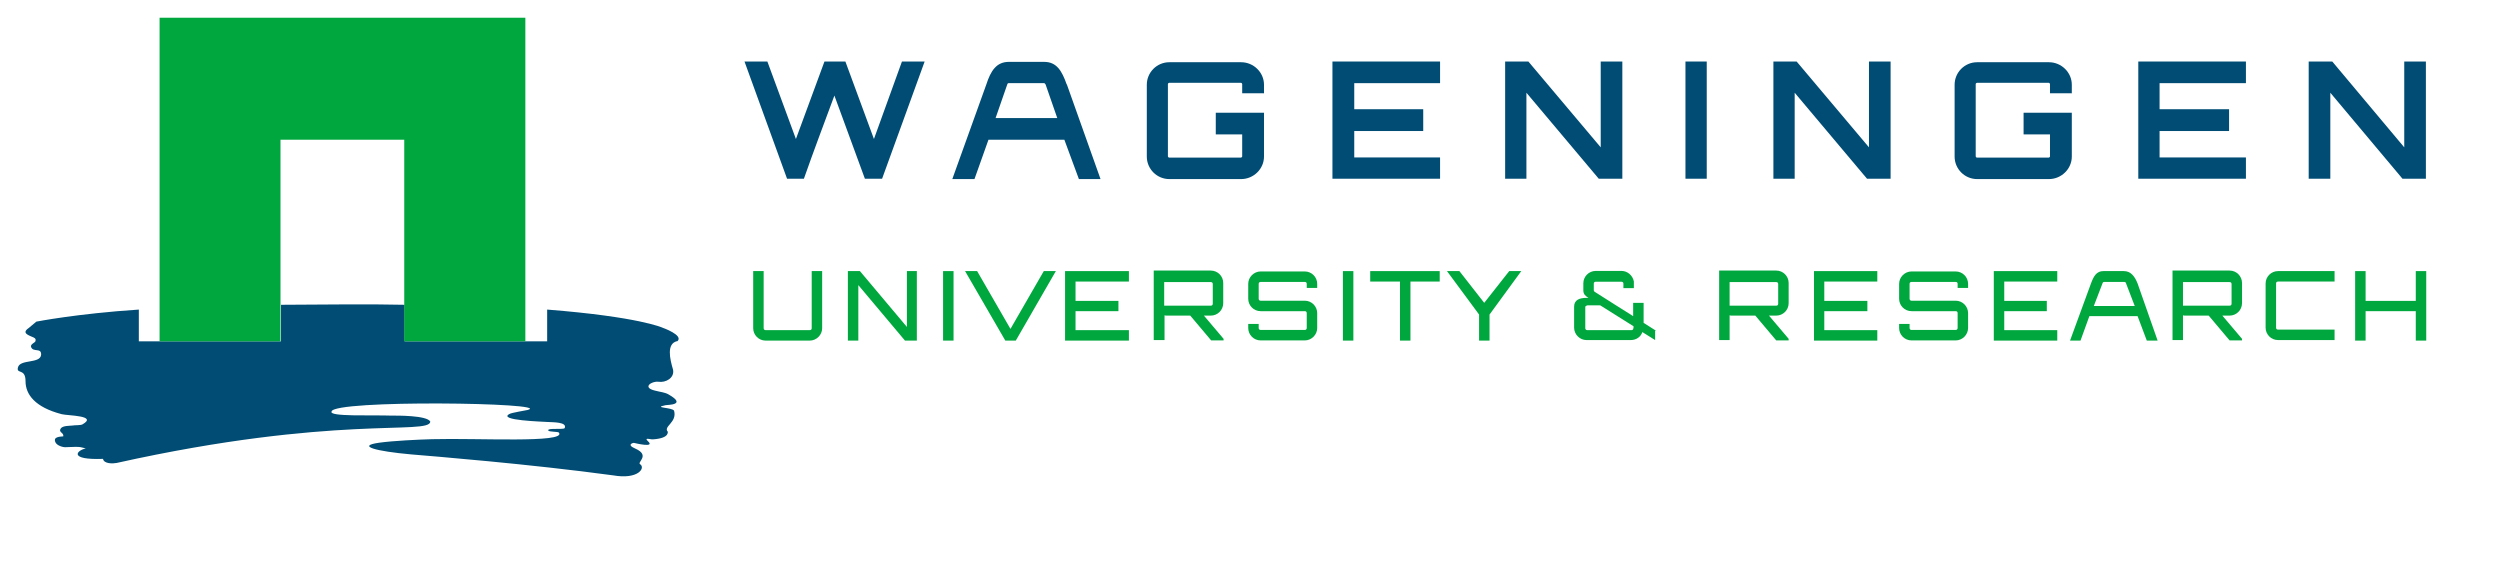 <?xml version="1.0" encoding="UTF-8"?>
<svg id="Layer_1" data-name="Layer 1" xmlns="http://www.w3.org/2000/svg" viewBox="0 0 141 33">
  <path d="M52.15,3.47l-2.4,6.61h-.97l-1.72-4.69c-.57,1.54-1.18,3.15-1.72,4.69h-.95l-2.4-6.61h1.29l1.61,4.37,1.61-4.37h1.18l1.61,4.37,1.58-4.37h1.29Z" fill="#004c74"/>
  <path d="M71.28,5.26h-1.22v-.52s-.02-.07-.07-.07h-4.05s-.07.02-.07.07v4.08s.02.07.07.07h4.05s.07-.02.07-.07v-1.24h-1.49v-1.22h2.72v2.47c0,.7-.59,1.27-1.29,1.27h-4.05c-.7,0-1.27-.57-1.27-1.27v-4.05c0-.7.57-1.27,1.27-1.27h4.05c.7,0,1.29.57,1.29,1.27v.5Z" fill="#004c74"/>
  <polygon points="81.22 4.69 76.38 4.69 76.38 6.16 80.27 6.16 80.27 7.39 76.38 7.39 76.38 8.88 81.22 8.88 81.22 10.08 75.15 10.08 75.15 3.47 81.22 3.47 81.22 4.69" fill="#004c74"/>
  <polygon points="90.28 3.47 91.5 3.47 91.5 10.08 90.17 10.08 86.09 5.23 86.09 10.08 84.89 10.08 84.89 3.47 86.2 3.47 90.28 8.31 90.28 3.47" fill="#004c74"/>
  <rect x="95.06" y="3.47" width="1.2" height="6.61" fill="#004c74"/>
  <polygon points="105.41 3.47 106.63 3.47 106.63 10.08 105.3 10.08 101.22 5.23 101.22 10.08 100.02 10.08 100.02 3.47 101.33 3.47 105.41 8.31 105.41 3.47" fill="#004c74"/>
  <path d="M116.84,5.26h-1.22v-.52s-.02-.07-.07-.07h-4.05s-.07.02-.07.07v4.08s.02.07.07.07h4.05s.07-.02.07-.07v-1.24h-1.49v-1.22h2.72v2.47c0,.7-.59,1.27-1.29,1.27h-4.05c-.7,0-1.27-.57-1.27-1.27v-4.05c0-.7.57-1.27,1.27-1.27h4.05c.7,0,1.29.57,1.29,1.27v.5Z" fill="#004c74"/>
  <polygon points="126.67 4.69 121.8 4.69 121.8 6.16 125.72 6.16 125.72 7.39 121.8 7.39 121.8 8.88 126.67 8.88 126.67 10.08 120.6 10.08 120.6 3.47 126.67 3.47 126.67 4.69" fill="#004c74"/>
  <polygon points="135.6 3.47 136.82 3.47 136.82 10.08 135.5 10.08 131.43 5.23 131.43 10.08 130.21 10.08 130.21 3.47 131.54 3.47 135.6 8.31 135.6 3.47" fill="#004c74"/>
  <path d="M60.16,4.76c-.27-.77-.57-1.27-1.27-1.27h-1.99c-.7,0-1.02.5-1.27,1.27l-1.92,5.34h1.25l.79-2.22h4.28l.82,2.22h1.22l-1.9-5.34ZM56.15,6.66l.66-1.9s.02-.07.07-.07h2.02s.04.02.07.07l.66,1.9h-3.47Z" fill="#004c74"/>
  <path d="M45.78,15.29h.59v3.22c0,.38-.32.7-.7.7h-2.49c-.39,0-.7-.32-.7-.7v-3.22h.59v3.22c0,.07.05.11.11.11h2.49c.07,0,.11-.04.11-.11v-3.22Z" fill="#00a73e"/>
  <polygon points="51.15 15.29 51.71 15.29 51.71 19.21 51.04 19.21 48.41 16.08 48.41 19.21 47.82 19.21 47.82 15.29 48.5 15.29 51.15 18.44 51.15 15.29" fill="#00a73e"/>
  <rect x="53.19" y="15.29" width=".59" height="3.92" fill="#00a73e"/>
  <polygon points="58.87 15.29 59.55 15.29 57.29 19.21 56.7 19.21 54.43 15.29 55.11 15.29 56.99 18.55 58.87 15.29" fill="#00a73e"/>
  <polygon points="63.67 15.88 60.66 15.88 60.66 16.97 63.08 16.97 63.08 17.55 60.66 17.55 60.66 18.62 63.67 18.62 63.67 19.21 60.07 19.21 60.07 15.29 63.67 15.29 63.67 15.88" fill="#00a73e"/>
  <path d="M68.99,17.1c0,.39-.32.7-.7.7h-.39l1.11,1.31v.09h-.7l-1.18-1.4h-1.34s-.09,0-.11-.02v1.4h-.61v-3.92h3.22c.39,0,.7.32.7.7v1.13ZM65.66,15.9v1.34h2.63c.07,0,.11-.04.11-.11v-1.11c0-.07-.04-.11-.11-.11h-2.63Z" fill="#00a73e"/>
  <path d="M100.88,17.1c0,.39-.32.7-.7.7h-.41l1.11,1.31v.09h-.7l-1.18-1.4h-1.34s-.09,0-.11-.02v1.4h-.59v-3.92h3.22c.39,0,.7.32.7.7v1.13ZM97.55,15.9v1.34h2.63c.07,0,.11-.04.11-.11v-1.11c0-.07-.04-.11-.11-.11h-2.63Z" fill="#00a73e"/>
  <path d="M126.45,17.1c0,.39-.32.7-.7.7h-.41l1.11,1.31v.09h-.7l-1.18-1.4h-1.34s-.09,0-.11-.02v1.4h-.59v-3.92h3.22c.39,0,.7.32.7.7v1.13ZM123.12,15.9v1.34h2.63c.07,0,.11-.04.11-.11v-1.11c0-.07-.04-.11-.11-.11h-2.63Z" fill="#00a73e"/>
  <path d="M74.29,16.24h-.59v-.23c0-.07-.04-.11-.11-.11h-2.49c-.07,0-.11.05-.11.11v.84c0,.07.05.11.11.11h2.49c.39,0,.7.32.7.7v.84c0,.38-.32.7-.7.7h-2.49c-.39,0-.7-.32-.7-.7v-.23h.59v.23c0,.07.05.11.11.11h2.49c.07,0,.11-.05.11-.11v-.84c0-.07-.04-.11-.11-.11h-2.49c-.39,0-.7-.32-.7-.7v-.84c0-.38.32-.7.7-.7h2.49c.39,0,.7.32.7.7v.23Z" fill="#00a73e"/>
  <rect x="75.74" y="15.29" width=".59" height="3.92" fill="#00a73e"/>
  <polygon points="81.2 15.29 81.2 15.88 79.55 15.88 79.55 19.21 78.96 19.21 78.96 15.88 77.28 15.88 77.28 15.29 81.2 15.29" fill="#00a73e"/>
  <polygon points="85.8 15.29 84.01 17.74 84.01 19.21 83.42 19.21 83.42 17.74 81.61 15.29 82.31 15.29 83.71 17.08 85.12 15.29 85.8 15.29" fill="#00a73e"/>
  <polygon points="105.88 15.88 102.89 15.88 102.89 16.97 105.32 16.97 105.32 17.55 102.89 17.55 102.89 18.62 105.88 18.62 105.88 19.21 102.31 19.21 102.31 15.29 105.88 15.29 105.88 15.88" fill="#00a73e"/>
  <path d="M111,16.24h-.59v-.23c0-.07-.04-.11-.11-.11h-2.49c-.07,0-.11.05-.11.11v.84c0,.07.05.11.11.11h2.49c.39,0,.7.32.7.7v.84c0,.38-.32.7-.7.7h-2.49c-.39,0-.7-.32-.7-.7v-.23h.59v.23c0,.07.05.11.11.11h2.49c.07,0,.11-.05.11-.11v-.84c0-.07-.04-.11-.11-.11h-2.49c-.39,0-.7-.32-.7-.7v-.84c0-.38.32-.7.7-.7h2.49c.39,0,.7.32.7.7v.23Z" fill="#00a73e"/>
  <polygon points="116.03 15.88 113.04 15.88 113.04 16.97 115.44 16.97 115.44 17.55 113.04 17.55 113.04 18.62 116.03 18.62 116.03 19.21 112.45 19.21 112.45 15.29 116.03 15.29 116.03 15.88" fill="#00a73e"/>
  <path d="M119.79,15.29c.38,0,.61.29.77.7l1.13,3.22h-.61l-.52-1.38h-2.72l-.5,1.38h-.59l1.18-3.22c.16-.43.32-.7.7-.7h1.15ZM120.4,17.26l-.48-1.25c-.02-.07-.04-.11-.11-.11h-1.13c-.07,0-.09.05-.11.11l-.48,1.25h2.31Z" fill="#00a73e"/>
  <path d="M128.48,15.88c-.07,0-.11.04-.11.11v2.49c0,.07.04.11.11.11h3.19v.59h-3.19c-.39,0-.7-.32-.7-.7v-2.49c0-.39.32-.7.7-.7h3.19v.59h-3.19Z" fill="#00a73e"/>
  <polygon points="136.84 15.29 136.84 19.21 136.25 19.21 136.25 17.55 133.42 17.55 133.42 19.21 132.83 19.21 132.83 15.29 133.42 15.29 133.42 16.97 136.25 16.97 136.25 15.29 136.84 15.29" fill="#00a73e"/>
  <path d="M93.38,18.64l-.68-.43v-1.13h-.59v.75s-2.13-1.34-2.15-1.36c-.05-.02-.07-.07-.07-.11v-.36c0-.07.04-.11.11-.11h1.45c.07,0,.11.04.11.11v.25h.59v-.38c-.07-.34-.36-.59-.7-.59h-1.45c-.39,0-.7.32-.7.7v.43c.02.2.11.27.29.39h-.11c-.39,0-.7.11-.7.5v1.18c0,.38.32.7.7.7h2.49c.32,0,.57-.18.66-.45l.72.45v-.52h.02ZM92.12,18.51c0,.07-.04.11-.11.11h-2.49c-.07,0-.11-.05-.11-.11v-1.22s.07-.07.14-.07h.7l1.88,1.18v.11Z" fill="#00a73e"/>
  <path d="M38.2,19.25c.39-.34-.84-.77-.84-.77,0,0-1.31-.61-6.5-1.02v1.79h-8.04v-2.06c-1.61-.04-4.78-.02-6.97,0v2.06H7.83v-1.79c-3.49.23-5.78.68-5.78.68,0,0-.39.32-.43.36-.43.29,0,.41.29.54.11.07.11.09.09.2-.02.09-.29.16-.25.32.11.34.59.02.57.45-.05.52-1.2.23-1.31.72-.09.39.43.02.43.77s.54,1.47,2.04,1.86c.36.09,2.04.07,1.18.57-.11.07-.45.04-.57.07-.16.02-.54,0-.66.16-.16.23.18.23.14.45-.2.02-.61.02-.43.36.09.16.41.27.59.25.95-.05.82.02,1.11.07-.52.11-1,.66.97.59.05.29.57.27.77.23,12.32-2.74,17.64-1.56,17.69-2.33-.18-.36-1.9-.34-2.2-.34-1.13-.04-3.53.07-3.37-.23.07-.68,12.55-.5,11.07-.09-.07.02-.95.16-1.04.23-.68.36,1.9.43,2.17.45.32.02,1.09,0,.95.34-.04.11-.97-.02-.93.13.02.11.57.05.61.14.39.59-4.6.29-7.16.36-.75.02-2.22.09-2.99.2-1.29.18-.2.48,1.83.66,1.09.09,6.66.54,11.37,1.18,1.43.25,1.84-.43,1.52-.63-.18-.11.59-.5-.27-.88-.54-.23-.09-.34-.07-.32.09.02,1.2.29.79-.09-.27-.25.18-.09.27-.11,1.04-.07.79-.48.86-.41-.32-.32.52-.52.34-1.2-.07-.2-1.27-.16-.47-.32.09-.02,1.2,0,.18-.59-.23-.14-.45-.14-.79-.23-.75-.18-.18-.54.18-.5.45.07.93-.23.84-.68-.18-.61-.38-1.47.23-1.61" fill="#004c74"/>
  <polygon points="9 1 9 19.25 15.82 19.25 15.82 7.88 22.8 7.88 22.8 19.25 29.63 19.25 29.63 1 9 1" fill="#00a73e"/>
</svg>